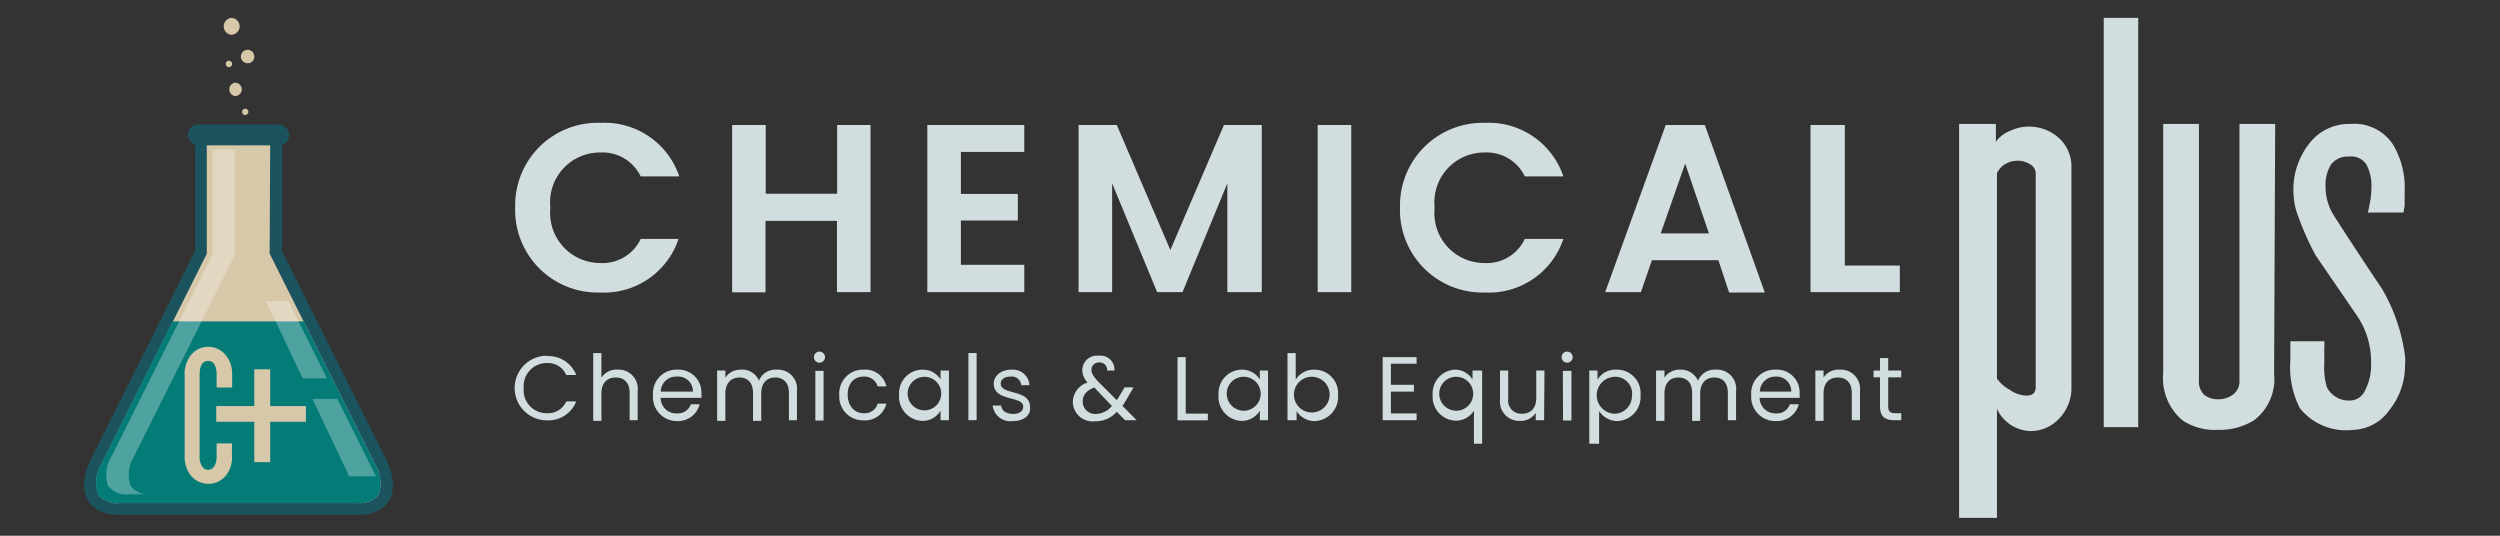 <svg xmlns="http://www.w3.org/2000/svg" viewBox="0 0 140 30"><rect x="0" y="0" width="140" height="30" fill="#333333" stroke="none"/><g style="isolation:isolate"><g id="af3ef7ed-5ad4-4bf3-863e-4632e0c00f65" data-name="Layer 1"><path d="M116,21.67a2.45,2.45,0,0,1-.66,1.74,2.18,2.18,0,0,1-1.61.73,2.14,2.14,0,0,1-1.9-1.24V29h-2.12V6.94h2.06v1a1.74,1.74,0,0,1,.82-.62,2.37,2.37,0,0,1,1-.23,2.5,2.5,0,0,1,1.7.63A2.16,2.16,0,0,1,116,9.41Zm-2,0V9.73a.59.59,0,0,0-.28-.51A1.31,1.31,0,0,0,113,9a1.4,1.4,0,0,0-.66.16,1.16,1.16,0,0,0-.51.54v11.5a2.07,2.07,0,0,0,.72.63,1.67,1.67,0,0,0,.89.32Q114,22.18,114,21.67Z" fill="#d2dddf"></path><path d="M119.74,23.92h-1.93V1h1.93Z" fill="#d2dddf"></path><path d="M127.35,20.94a2.89,2.89,0,0,1-1.13,2.6,3.65,3.65,0,0,1-2,.53,3.26,3.26,0,0,1-2-.53,3.09,3.09,0,0,1-1.08-2.66V6.94h2V21.32a1,1,0,0,0,.31.8,1.24,1.24,0,0,0,.77.24,1.32,1.32,0,0,0,.85-.28.91.91,0,0,0,.34-.76V6.94h2Z" fill="#d2dddf"></path><path d="M134.68,19.93a2.33,2.33,0,0,1,0,.51,3.94,3.94,0,0,1-.88,2.53,2.56,2.56,0,0,1-2,1.1,3.32,3.32,0,0,1-3-1.2,5,5,0,0,1-.54-2.68V19.11h1.9a1.9,1.9,0,0,1,0,.35v.91a3.86,3.86,0,0,0,.15,1.33,1.39,1.39,0,0,0,1.14.73h.16a.93.93,0,0,0,.82-.54,3.07,3.07,0,0,0,.35-1.55,4.6,4.6,0,0,0-.76-2.62l-2.34-3.41a16,16,0,0,1-1-2.25,3.4,3.4,0,0,1-.19-.69,4.59,4.59,0,0,1-.06-.73,4.16,4.16,0,0,1,.88-2.59,2.81,2.81,0,0,1,2.31-1.11A2.6,2.6,0,0,1,134,8.08a4.68,4.68,0,0,1,.66,2.65v.82a1.9,1.9,0,0,0-.06.35h-2c.05-.19.09-.4.13-.63a4.64,4.64,0,0,0,.07-.79,2.55,2.55,0,0,0-.26-1.23,1,1,0,0,0-1-.48,1.15,1.15,0,0,0-1,.44,2.15,2.15,0,0,0-.31,1.21,3,3,0,0,0,.48,1.67q1.32,2.06,2.68,4.08A10,10,0,0,1,134.68,19.93Z" fill="#d2dddf"></path><path d="M33.64,6.88a4.41,4.41,0,0,1,4.4,3H35.88a2.37,2.37,0,0,0-2.26-1.34,2.79,2.79,0,0,0-2.8,3.09,2.81,2.81,0,0,0,2.8,3.1,2.36,2.36,0,0,0,2.26-1.35H38a4.4,4.4,0,0,1-4.4,3,4.62,4.62,0,0,1-4.75-4.78A4.62,4.62,0,0,1,33.64,6.88Z" fill="#d2dddf"></path><path d="M46.87,12.37h-4v4H41V7h1.88v3.85h4V7h1.87v9.36H46.87Z" fill="#d2dddf"></path><path d="M57.36,8.51H53.81v2.35H57v1.49H53.81v2.48h3.55v1.53H51.93V7h5.43Z" fill="#d2dddf"></path><path d="M60.4,7h2.14l3,7,3-7h2.12v9.36H68.73V10.27l-2.51,6.09H64.8l-2.52-6.09v6.09H60.4Z" fill="#d2dddf"></path><path d="M73.79,7h1.88v9.36H73.79Z" fill="#d2dddf"></path><path d="M83.15,6.88a4.41,4.41,0,0,1,4.4,3H85.39a2.36,2.36,0,0,0-2.25-1.34,2.79,2.79,0,0,0-2.8,3.09,2.8,2.8,0,0,0,2.8,3.1,2.35,2.35,0,0,0,2.25-1.35h2.16a4.4,4.4,0,0,1-4.4,3,4.62,4.62,0,0,1-4.75-4.78A4.63,4.63,0,0,1,83.15,6.88Z" fill="#d2dddf"></path><path d="M96.23,14.57H92.51l-.62,1.79h-2L93.28,7h2.19l3.36,9.38h-2ZM94.37,9.16,93,13.07h2.7Z" fill="#d2dddf"></path><path d="M103.31,7v7.87h3.08v1.49h-5V7Z" fill="#d2dddf"></path><path d="M30.63,19.94A1.68,1.68,0,0,1,32.27,21h-.56a1.11,1.11,0,0,0-1.08-.67,1.29,1.29,0,0,0-1.3,1.41,1.28,1.28,0,0,0,1.3,1.4,1.11,1.11,0,0,0,1.08-.66h.56a1.68,1.68,0,0,1-1.64,1.06,1.81,1.81,0,0,1,0-3.62Z" fill="#d2dddf"></path><path d="M33.22,19.77h.46v1.38a1,1,0,0,1,.92-.45,1.07,1.07,0,0,1,1.11,1.19v1.64h-.45V22c0-.57-.31-.86-.78-.86s-.8.29-.8.89v1.54h-.46Z" fill="#d2dddf"></path><path d="M37.94,23.58a1.34,1.34,0,0,1-1.37-1.45,1.32,1.32,0,0,1,1.37-1.43A1.28,1.28,0,0,1,39.28,22a2.64,2.64,0,0,1,0,.28H37a.86.86,0,0,0,.9.87.78.78,0,0,0,.79-.51h.49A1.25,1.25,0,0,1,37.94,23.58ZM37,21.93H38.8a.81.81,0,0,0-.88-.84A.86.86,0,0,0,37,21.93Z" fill="#d2dddf"></path><path d="M44.18,22c0-.57-.31-.86-.77-.86s-.78.3-.78.9v1.53h-.46V22c0-.57-.31-.86-.76-.86s-.79.3-.79.9v1.53h-.46V20.75h.46v.4a1,1,0,0,1,.88-.45,1,1,0,0,1,1,.62,1,1,0,0,1,1-.62,1.07,1.07,0,0,1,1.13,1.19v1.64h-.45Z" fill="#d2dddf"></path><path d="M45.58,20a.31.31,0,1,1,.62,0,.31.31,0,0,1-.62,0Zm.08.77h.46v2.78h-.46Z" fill="#d2dddf"></path><path d="M48.36,20.7a1.21,1.21,0,0,1,1.28.94h-.49a.77.77,0,0,0-.79-.55c-.51,0-.89.36-.89,1s.38,1.05.89,1.05a.75.75,0,0,0,.79-.54h.49a1.23,1.23,0,0,1-1.28.94A1.33,1.33,0,0,1,47,22.13,1.33,1.33,0,0,1,48.36,20.7Z" fill="#d2dddf"></path><path d="M51.67,20.7a1.15,1.15,0,0,1,1,.55v-.5h.47v2.78h-.47V23a1.17,1.17,0,0,1-1,.57,1.35,1.35,0,0,1-1.32-1.45A1.32,1.32,0,0,1,51.67,20.7Zm.1.4a.94.94,0,0,0-.94,1,.94.94,0,1,0,.94-1Z" fill="#d2dddf"></path><path d="M54.23,19.77h.46v3.76h-.46Z" fill="#d2dddf"></path><path d="M56.73,23.58a1,1,0,0,1-1.14-.87h.48c0,.27.27.47.66.47s.57-.18.57-.41c0-.62-1.65-.26-1.65-1.29,0-.43.4-.78,1-.78a.93.93,0,0,1,1,.87h-.46a.53.53,0,0,0-.6-.48c-.35,0-.55.16-.55.39,0,.66,1.62.3,1.64,1.29C57.75,23.23,57.35,23.58,56.73,23.58Z" fill="#d2dddf"></path><path d="M62,20.75a.41.41,0,0,0-.43-.45.41.41,0,0,0-.45.41c0,.2.12.38.36.64l1.06,1.06.09-.14.35-.58h.5l-.42.72c-.07.12-.13.22-.2.32l.79.8H63l-.46-.47a1.57,1.57,0,0,1-1.22.53,1.1,1.1,0,0,1-1.24-1.08,1.16,1.16,0,0,1,.83-1.09,1,1,0,0,1-.3-.71.82.82,0,0,1,.93-.79.78.78,0,0,1,.87.83Zm.28,2-1-1.05c-.44.17-.65.43-.65.79a.7.7,0,0,0,.78.69A1.16,1.16,0,0,0,62.24,22.76Z" fill="#d2dddf"></path><path d="M66.4,20v3.16h1.24v.38h-1.7V20Z" fill="#d2dddf"></path><path d="M69.55,20.7a1.17,1.17,0,0,1,1,.55v-.5h.46v2.78h-.46V23a1.18,1.18,0,0,1-1,.57,1.34,1.34,0,0,1-1.31-1.45A1.32,1.32,0,0,1,69.55,20.7Zm.09.4a.94.94,0,0,0-.94,1,.95.95,0,1,0,.94-1Z" fill="#d2dddf"></path><path d="M73.61,20.7a1.32,1.32,0,0,1,1.32,1.43,1.35,1.35,0,0,1-1.32,1.45,1.19,1.19,0,0,1-1-.56v.51H72.1V19.77h.46v1.49A1.19,1.19,0,0,1,73.61,20.7Zm-.1.4a1,1,0,1,0,.95,1A1,1,0,0,0,73.51,21.1Z" fill="#d2dddf"></path><path d="M79.33,20.37H77.89v1.18h1.29v.38H77.89v1.22h1.44v.38h-1.9V20h1.9Z" fill="#d2dddf"></path><path d="M81.46,20.7a1.16,1.16,0,0,1,1,.55v-.5H83v4.1h-.46V23a1.2,1.2,0,0,1-1,.56,1.34,1.34,0,0,1-1.31-1.45A1.32,1.32,0,0,1,81.46,20.7Zm.08.4a.94.94,0,0,0-.94,1,.95.95,0,1,0,.94-1Z" fill="#d2dddf"></path><path d="M86.47,23.53H86v-.41a1,1,0,0,1-.89.45A1.08,1.08,0,0,1,84,22.38V20.75h.46v1.57a.74.74,0,0,0,.77.85c.48,0,.8-.29.8-.89V20.75h.46Z" fill="#d2dddf"></path><path d="M87.45,20a.31.31,0,1,1,.62,0,.31.31,0,1,1-.62,0Zm.07.77H88v2.78h-.47Z" fill="#d2dddf"></path><path d="M90.55,20.7a1.32,1.32,0,0,1,1.32,1.43,1.35,1.35,0,0,1-1.32,1.45,1.24,1.24,0,0,1-1-.56v1.83H89v-4.1h.46v.51A1.18,1.18,0,0,1,90.55,20.7Zm-.1.4a1,1,0,0,0,0,2.07,1,1,0,0,0,.94-1A.94.94,0,0,0,90.45,21.1Z" fill="#d2dddf"></path><path d="M96.76,22c0-.57-.3-.86-.76-.86s-.79.3-.79.9v1.53h-.45V22c0-.57-.31-.86-.77-.86s-.78.3-.78.9v1.53h-.47V20.75h.47v.4a1,1,0,0,1,.88-.45,1.05,1.05,0,0,1,1,.62,1,1,0,0,1,1-.62,1.07,1.07,0,0,1,1.13,1.19v1.64h-.46Z" fill="#d2dddf"></path><path d="M99.45,23.58a1.35,1.35,0,0,1-1.38-1.45,1.32,1.32,0,0,1,1.38-1.43A1.27,1.27,0,0,1,100.78,22a2.62,2.62,0,0,1,0,.28H98.54a.88.88,0,0,0,.91.87.76.76,0,0,0,.78-.51h.5A1.25,1.25,0,0,1,99.45,23.58Zm-.9-1.65h1.76a.82.82,0,0,0-.88-.84A.86.86,0,0,0,98.55,21.93Z" fill="#d2dddf"></path><path d="M103.7,22c0-.57-.31-.86-.78-.86s-.8.29-.8.89v1.54h-.46V20.75h.46v.39a1,1,0,0,1,.9-.44,1.08,1.08,0,0,1,1.14,1.19v1.64h-.46Z" fill="#d2dddf"></path><path d="M105.28,21.13h-.36v-.38h.36v-.7h.46v.7h.73v.38h-.73v1.64c0,.27.11.37.39.37h.34v.39h-.42c-.49,0-.77-.2-.77-.76Z" fill="#d2dddf"></path><path d="M5.09,25.72l5.84-11.67V7.47h4.86v6.58l5.83,11.67c.77,1.54.44,3.11-1.6,3.11H6.7C4.65,28.83,4.32,27.26,5.09,25.72Z" fill="#1b545f" fill-rule="evenodd"></path><path d="M15.13,8.12H11.58v6.09L5.68,26a2,2,0,0,0-.18,1.7,1.36,1.36,0,0,0,1.2.47H20a1.38,1.38,0,0,0,1.2-.47A2,2,0,0,0,21,26l-5.9-11.8Z" fill="#d6c8a8" fill-rule="evenodd"></path><path d="M17,18H9.67l-4,8a2,2,0,0,0-.18,1.7,1.36,1.36,0,0,0,1.2.47H20a1.38,1.38,0,0,0,1.2-.47A2,2,0,0,0,21,26Z" fill="#037b76" fill-rule="evenodd"></path><path d="M14.24,3.17a.36.36,0,0,1-.37.37.37.37,0,0,1-.38-.37.38.38,0,0,1,.38-.38A.37.37,0,0,1,14.24,3.17Z" fill="#d6c8a8" fill-rule="evenodd"></path><path d="M13.54,5a.38.38,0,0,1-.38.38.38.38,0,0,1,0-.75A.38.38,0,0,1,13.54,5Z" fill="#d6c8a8" fill-rule="evenodd"></path><path d="M13,3.58a.18.18,0,0,1-.36,0,.18.18,0,0,1,.36,0Z" fill="#d6c8a8" fill-rule="evenodd"></path><path d="M13.91,6.26a.18.18,0,0,1-.18.18.17.17,0,0,1-.17-.18.17.17,0,0,1,.17-.17A.18.18,0,0,1,13.91,6.26Z" fill="#d6c8a8" fill-rule="evenodd"></path><path d="M13.42,1.47a.48.48,0,0,1-.48.48.48.48,0,0,1,0-.95A.48.48,0,0,1,13.42,1.47Z" fill="#d6c8a8" fill-rule="evenodd"></path><path d="M13.17,8.38H11.91v5.85L6.23,25.59a1.89,1.89,0,0,0-.17,1.63,1.3,1.3,0,0,0,1.15.46H8.47v0a1.32,1.32,0,0,1-1.15-.45,1.9,1.9,0,0,1,.17-1.64l5.68-11.36Z" fill="#fff" fill-rule="evenodd" opacity="0.3" style="mix-blend-mode:screen"></path><g opacity="0.3" style="mix-blend-mode:screen"><polygon points="16.15 16.86 14.9 16.86 16.95 21.19 18.31 21.19 16.15 16.86" fill="#fff" fill-rule="evenodd"></polygon><polygon points="18.89 22.34 17.5 22.34 19.55 26.67 21.05 26.67 18.89 22.34" fill="#fff" fill-rule="evenodd"></polygon></g><rect x="10.53" y="6.97" width="5.66" height="1.17" rx="0.57" fill="#1b545f"></rect><path d="M17.13,23.62h-2v2.26h-.89V23.62H12.11v-.88h2.13V20.68h.89v2.06h2Z" fill="#d6c8a8"></path><path d="M12.13,24.83v.73a1,1,0,0,1-.14.56.39.39,0,0,1-.33.19.39.39,0,0,1-.34-.19.91.91,0,0,1-.14-.56V21c0-.53.16-.79.48-.79a.39.39,0,0,1,.34.19,1.11,1.11,0,0,1,.13.6v.7H13V21a1.65,1.65,0,0,0-.4-1.16,1.26,1.26,0,0,0-.94-.42,1.22,1.22,0,0,0-.92.41A1.65,1.65,0,0,0,10.34,21v4.53a1.65,1.65,0,0,0,.41,1.17,1.27,1.27,0,0,0,1.84,0,1.58,1.58,0,0,0,.4-1.14v-.73Z" fill="#d6c8a8"></path></g></g></svg>